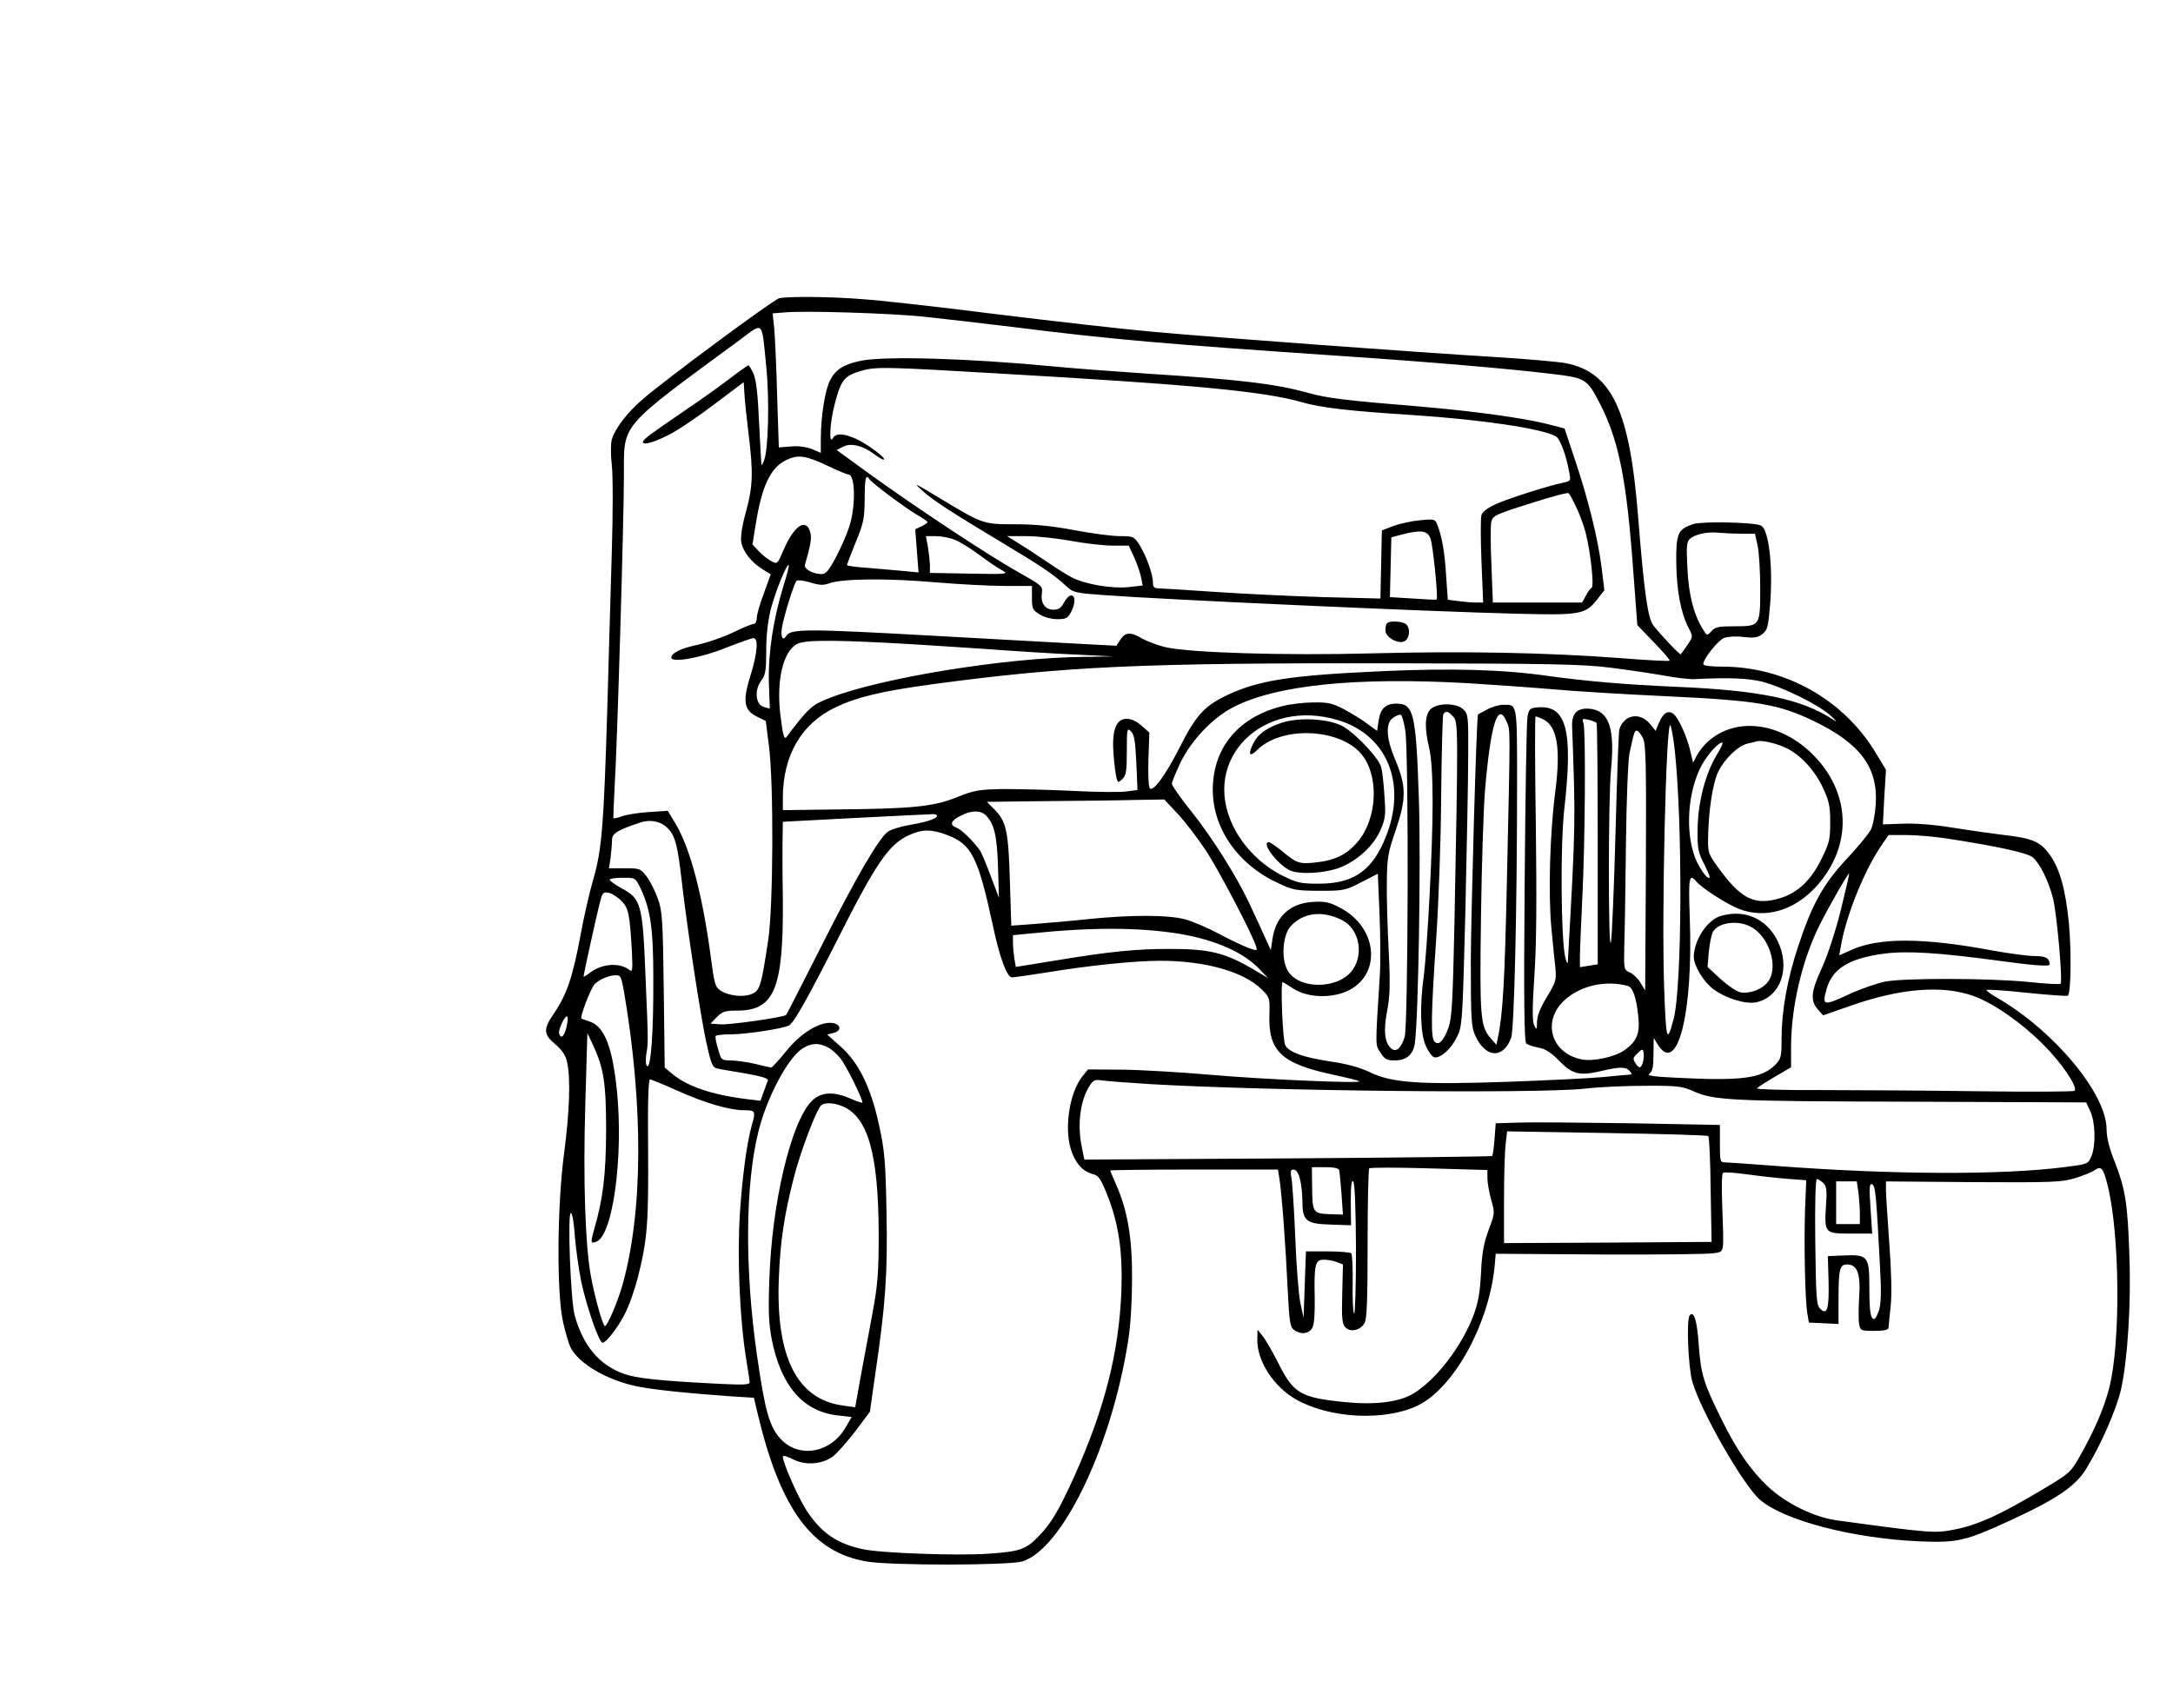 <?xml version="1.0" standalone="no"?>
<!DOCTYPE svg PUBLIC "-//W3C//DTD SVG 20010904//EN"
 "http://www.w3.org/TR/2001/REC-SVG-20010904/DTD/svg10.dtd">
<svg version="1.0" xmlns="http://www.w3.org/2000/svg"
 width="916pt" height="720pt" viewBox="0 0 916 720"
 preserveAspectRatio="xMidYMid meet">
<g transform="translate(0,720) scale(0.1,-0.1)"
fill="#000000" stroke="none">
<path d="M3285 5943 c-22 -4 -483 -345 -577 -427 -65 -56 -116 -123 -129 -169
-5 -18 -5 -65 0 -107 5 -41 5 -205 0 -365 -5 -159 -13 -456 -19 -660 -15 -498
-23 -597 -59 -721 -16 -55 -41 -164 -55 -242 -31 -167 -58 -247 -109 -321 -48
-69 -47 -91 4 -133 28 -24 43 -46 49 -73 16 -67 11 -212 -12 -385 -30 -226
-32 -595 -4 -715 10 -44 24 -91 31 -105 36 -69 152 -137 280 -164 70 -14 212
-29 397 -42 l96 -6 17 -72 c96 -400 229 -579 457 -618 104 -18 598 -17 657 0
170 52 378 487 447 933 10 61 16 168 16 259 1 172 -19 287 -66 394 -14 32 -26
60 -26 62 0 2 159 4 354 4 l353 0 6 -37 c10 -59 27 -292 35 -467 7 -139 10
-160 27 -172 28 -21 63 -17 77 9 8 14 11 58 10 127 -3 140 2 160 38 160 16 0
40 -4 55 -10 l26 -10 -3 -124 c-3 -106 0 -128 14 -142 21 -21 63 -12 80 19 10
16 13 99 13 334 0 171 3 314 7 318 4 4 118 4 253 0 l245 -7 0 -34 c0 -19 7
-60 16 -92 16 -56 15 -58 -11 -127 -20 -54 -28 -95 -32 -180 -4 -81 -12 -127
-30 -175 -49 -134 -161 -279 -258 -336 -61 -35 -161 -47 -289 -34 -185 19
-214 36 -280 169 -24 47 -53 97 -65 111 l-20 25 -1 -45 c0 -89 70 -196 163
-249 143 -81 375 -92 513 -26 156 76 307 355 326 605 l3 35 445 -3 c245 -1
461 1 480 6 40 9 37 -9 29 224 -2 58 -1 110 4 114 4 4 49 1 100 -6 50 -7 128
-16 171 -19 l80 -6 -5 -120 c-5 -149 0 -381 9 -438 l7 -42 63 -3 62 -3 0 103
c0 128 5 148 36 148 43 0 58 -39 51 -138 -3 -48 -3 -99 0 -114 5 -27 8 -28 64
-28 40 0 59 4 60 13 0 6 4 48 9 92 5 53 3 142 -6 265 -7 102 -14 202 -14 222
l0 38 368 -3 c331 -2 373 0 427 16 33 10 71 25 84 34 29 19 36 12 55 -62 52
-206 56 -665 7 -856 -22 -86 -63 -180 -123 -286 -40 -71 -43 -73 -167 -147
-173 -103 -265 -144 -360 -163 -85 -17 -100 -16 -496 38 -97 13 -214 70 -293
143 -71 67 -131 153 -194 281 -77 155 -88 191 -97 313 -7 105 -20 147 -38 128
-15 -15 -7 -219 11 -281 36 -124 214 -435 284 -496 99 -87 388 -163 668 -176
164 -7 197 0 386 87 200 92 277 145 323 220 62 102 124 243 145 330 28 120 44
362 36 570 -7 216 -17 278 -61 391 -24 59 -35 105 -35 139 0 150 -223 417
-463 555 -26 15 -46 30 -43 32 3 3 80 -2 171 -12 91 -9 169 -15 172 -12 13 13
15 190 4 306 -14 144 -39 231 -82 290 -38 53 -73 68 -190 81 -50 6 -148 20
-217 31 -78 13 -158 19 -210 17 l-85 -3 6 115 7 115 -41 68 c-135 227 -383
367 -650 367 -49 0 -79 4 -79 11 0 22 63 101 88 110 15 6 52 8 82 4 46 -5 60
-3 80 13 21 17 24 31 32 128 12 162 -6 315 -40 329 -33 14 -248 18 -284 6 -66
-22 -73 -39 -72 -165 2 -117 19 -209 52 -273 19 -36 19 -36 -5 -72 -13 -19
-26 -37 -28 -39 -3 -4 -81 78 -115 121 -24 31 -39 136 -65 461 -35 446 -111
607 -304 645 -32 6 -166 18 -298 26 -331 20 -1161 81 -1438 106 -126 11 -423
45 -660 74 -236 30 -493 59 -570 64 -136 11 -309 12 -350 4z m610 -78 c77 -8
248 -28 380 -44 405 -51 630 -71 1370 -121 362 -24 725 -55 895 -76 144 -17
150 -21 203 -123 81 -156 114 -322 142 -711 l17 -225 70 -73 c39 -40 69 -75
66 -77 -3 -3 -97 2 -209 11 -307 23 -655 30 -1039 20 -375 -10 -779 2 -882 27
-31 8 -73 24 -93 35 -48 29 -71 28 -92 -4 l-17 -26 -115 6 c-64 3 -358 20
-654 36 -537 30 -603 30 -622 0 -15 -24 -25 -7 -19 33 7 46 51 188 62 199 4 4
30 1 57 -7 38 -12 56 -13 80 -4 54 20 243 22 440 5 105 -9 241 -16 303 -16
l112 0 0 -50 c0 -46 3 -52 33 -70 18 -12 50 -20 74 -20 37 0 44 4 58 30 19 37
19 70 0 70 -8 0 -21 -13 -30 -30 -12 -23 -22 -30 -45 -30 -35 0 -54 28 -48 71
4 28 -1 32 -104 90 -122 68 -439 278 -632 418 l-129 94 27 14 c33 17 83 5 132
-32 20 -15 37 -25 40 -22 8 8 -70 65 -117 87 -55 24 -85 25 -98 3 -18 -31 -13
67 8 145 26 100 40 118 109 138 63 19 99 18 592 -11 820 -47 1108 -75 1266
-120 84 -24 195 -37 474 -55 286 -19 537 -56 598 -89 18 -9 45 -82 57 -153 7
-35 6 -36 -27 -43 -59 -12 -223 -64 -280 -89 -36 -16 -59 -33 -63 -47 -4 -12
-4 -100 0 -196 l7 -173 -30 0 c-16 0 -49 3 -74 6 l-45 6 -7 100 c-6 100 -17
163 -36 213 -10 27 -12 28 -73 22 -35 -3 -85 -14 -113 -24 l-49 -19 -3 -143
-3 -144 -242 6 c-133 4 -339 14 -457 22 -118 8 -225 15 -237 15 -18 0 -23 6
-23 25 0 34 -28 112 -56 157 -24 37 -26 38 -83 38 -32 0 -118 11 -191 25 -95
18 -167 25 -252 25 -134 0 -135 1 -310 106 -117 71 -121 72 -78 34 44 -40 122
-90 330 -215 166 -99 220 -135 275 -186 29 -27 38 -29 165 -38 256 -19 1364
-69 1731 -78 270 -7 291 -3 340 58 l32 41 -12 98 c-15 119 -57 290 -114 458
l-42 126 -70 18 c-102 26 -314 55 -525 73 -337 28 -404 36 -490 60 -134 37
-282 55 -675 80 -132 9 -307 22 -390 30 -366 35 -717 45 -817 24 -72 -15 -106
-37 -129 -82 -21 -41 -38 -147 -39 -244 l0 -62 -37 16 c-24 9 -56 14 -89 11
l-51 -4 -7 215 c-3 119 -9 246 -12 283 l-7 67 49 4 c85 8 443 -3 589 -18z
m-665 -211 c14 -134 9 -351 -9 -394 -5 -14 -10 -23 -11 -20 -1 3 -5 82 -10
175 -5 118 -12 181 -23 208 -9 20 -19 37 -22 37 -3 0 -40 -26 -83 -59 -42 -32
-122 -89 -177 -126 -154 -105 -185 -128 -185 -138 0 -17 59 2 126 39 36 20
118 76 182 125 l117 88 3 -47 c1 -26 9 -101 17 -167 21 -168 19 -226 -11 -334
-17 -62 -23 -106 -19 -127 7 -40 43 -85 90 -114 l34 -21 -29 -80 c-17 -44 -30
-91 -30 -105 0 -13 -6 -24 -13 -24 -7 0 -46 -16 -87 -36 -41 -20 -106 -42
-145 -51 -72 -15 -115 -35 -115 -55 0 -23 124 -2 229 41 57 22 109 41 117 41
22 0 17 -62 -12 -156 -34 -109 -29 -146 25 -174 l39 -19 13 -103 c21 -155 19
-680 -3 -823 -29 -192 -35 -211 -69 -225 -35 -15 -97 -8 -131 14 -23 15 -27
28 -42 144 -35 260 -86 456 -149 561 l-32 53 -80 -5 c-44 -3 -95 -11 -113 -18
-18 -6 -34 -10 -36 -8 -1 2 1 63 5 134 11 175 39 1127 39 1307 1 228 -28 195
495 580 94 70 86 79 105 -118z m262 -419 c40 -19 78 -35 84 -35 30 0 32 -136
3 -223 -11 -34 -37 -92 -57 -129 -28 -53 -41 -68 -59 -68 -36 0 -75 22 -70 39
24 83 29 111 23 135 -16 65 -68 32 -112 -70 -27 -63 -27 -63 -53 -49 -14 7
-38 26 -53 42 l-26 28 14 87 c26 161 62 237 129 269 50 24 82 19 177 -26z
m173 -55 c10 -16 155 -124 202 -151 24 -13 43 -27 43 -30 0 -3 -12 -11 -26
-18 l-26 -12 7 -91 7 -91 -73 7 c-41 4 -109 9 -151 13 -43 3 -78 8 -78 11 0 2
17 46 37 96 34 82 37 100 38 183 0 87 5 107 20 83z m2978 -115 c14 -27 32 -77
41 -110 21 -83 37 -229 25 -233 -5 -2 -16 -17 -24 -33 l-16 -29 -188 0 -188 0
-6 155 c-4 85 -4 167 -1 183 6 28 13 32 162 79 87 28 160 48 164 44 4 -3 18
-28 31 -56z m-614 -132 c11 -23 34 -253 27 -260 -1 -2 -46 0 -99 4 l-98 6 3
126 3 126 45 12 c78 20 105 17 119 -14z m1317 17 l52 0 11 -50 c6 -28 11 -109
11 -180 0 -159 0 -160 -109 -160 -66 0 -81 -3 -96 -20 -19 -21 -19 -21 -37 8
-38 61 -60 145 -65 257 -5 94 -3 112 11 124 24 20 75 31 125 25 24 -2 68 -4
97 -4z m-3320 -26 c22 -9 69 -38 105 -65 36 -27 79 -56 95 -64 27 -15 18 -16
-138 -13 l-168 3 0 35 c-1 19 -5 54 -9 78 l-8 42 42 0 c23 0 60 -7 81 -16z
m489 -4 c60 -11 139 -20 176 -20 l67 0 21 -45 c11 -24 25 -62 30 -84 l8 -39
-61 -7 c-69 -7 -182 12 -238 41 -18 9 -67 40 -108 68 -41 28 -95 63 -120 78
l-45 28 81 0 c44 0 129 -9 189 -20z m-1211 -185 c-45 -147 -66 -287 -63 -410
l4 -112 -25 7 c-35 9 -41 71 -11 111 18 24 21 43 21 127 0 65 7 124 19 173 19
74 68 195 76 187 2 -2 -7 -40 -21 -83z m441 -245 c99 -5 279 -17 400 -25 121
-9 294 -20 385 -24 l165 -8 -128 -2 c-328 -3 -850 -88 -1067 -172 -65 -25 -81
-37 -125 -89 -27 -33 -52 -66 -56 -72 -13 -21 -18 -5 -30 93 -16 143 12 262
70 294 31 17 134 18 386 5z m3040 -104 c72 -9 173 -24 225 -33 52 -10 110 -16
128 -16 150 8 233 4 292 -11 87 -23 236 -97 285 -141 30 -28 33 -32 10 -17
-132 86 -308 122 -660 137 -209 9 -374 23 -534 45 -194 28 -408 34 -701 21
-399 -18 -530 -39 -667 -106 -89 -44 -124 -84 -192 -219 -57 -111 -106 -180
-123 -170 -6 4 -9 51 -7 121 l4 115 -33 29 c-21 19 -43 29 -63 29 -45 0 -63
-50 -55 -150 3 -41 9 -85 12 -98 6 -22 8 -22 25 -6 16 15 19 32 19 118 0 95 1
99 18 83 13 -14 18 -41 22 -132 l5 -115 -45 -6 c-24 -4 -126 -3 -225 2 -99 5
-232 8 -295 8 -104 -2 -123 -5 -195 -34 -99 -40 -186 -49 -503 -52 l-232 -3 0
51 c0 180 78 314 223 383 91 43 191 67 402 96 572 77 882 91 1960 89 651 -1
790 -4 900 -18z m-595 -66 c96 -6 254 -17 350 -25 96 -9 316 -22 488 -30 382
-18 469 -33 619 -105 196 -95 270 -196 260 -351 -3 -42 -12 -90 -21 -107 -9
-17 -54 -72 -101 -122 -99 -106 -146 -190 -205 -369 -46 -138 -70 -273 -70
-389 0 -78 -2 -85 -28 -112 -57 -56 -142 -67 -416 -53 -104 5 -126 9 -112 18
12 9 16 29 16 81 l1 69 17 -28 c83 -133 150 133 135 535 -6 169 -3 189 28 152
23 -28 131 -97 181 -116 111 -42 232 -6 324 95 154 170 148 395 -15 557 -135
135 -321 159 -438 57 -19 -16 -41 -44 -50 -61 l-16 -31 -12 50 c-13 58 -49
138 -70 155 -22 18 -44 5 -61 -35 l-15 -36 -25 31 c-43 50 -109 37 -128 -25
-3 -11 -10 -207 -16 -435 -6 -228 -15 -435 -19 -460 -12 -67 -12 605 0 725 17
173 -8 248 -87 257 -54 6 -79 -18 -77 -73 15 -410 15 -406 -18 -994 -1 -11 -5
-2 -11 20 -18 81 -21 470 -4 624 38 336 9 441 -115 429 -29 -3 -34 -7 -40 -38
-4 -19 -9 -335 -12 -702 -4 -494 -2 -670 7 -677 6 -5 29 -13 51 -17 29 -5 52
-20 86 -54 56 -58 86 -66 173 -46 84 20 110 20 126 1 10 -12 10 -15 -1 -15 -8
0 -57 -5 -109 -10 -52 -5 -232 -14 -400 -20 -375 -13 -492 -5 -585 40 -42 20
-94 35 -164 45 -118 18 -177 39 -193 69 -11 19 -21 266 -11 266 2 0 21 -12 43
-26 52 -35 138 -43 208 -20 166 55 161 270 -8 359 -47 25 -64 28 -117 25 -95
-6 -155 -61 -169 -156 l-7 -47 -32 70 c-17 39 -45 97 -60 130 -54 114 -157
277 -241 382 -46 57 -84 111 -84 119 0 8 17 49 37 91 45 92 133 185 218 230
180 95 517 130 995 103z m313 -151 c61 -28 77 -122 53 -307 -23 -176 -30 -434
-16 -577 6 -66 14 -142 17 -170 4 -45 1 -56 -36 -117 -28 -46 -41 -79 -42
-105 0 -35 -1 -36 -12 -15 -8 18 -8 72 1 210 9 130 10 325 6 640 -4 248 -4
452 -1 452 3 0 17 -5 30 -11z m227 -16 c3 -2 5 -233 5 -511 l0 -507 -38 -6
-37 -6 0 46 c0 25 5 136 10 246 12 233 15 703 5 736 -7 20 -5 21 21 15 16 -4
31 -10 34 -13z m330 -118 c33 -307 31 -992 -5 -1130 -28 -107 -32 -94 -40 131
-11 311 8 1125 26 1107 4 -4 13 -53 19 -108z m-135 55 c13 -25 15 -98 13 -547
l-3 -518 -20 33 c-11 18 -31 37 -45 43 -25 11 -25 13 -23 113 2 55 5 250 7
431 2 182 9 352 15 380 19 88 21 95 31 95 5 0 16 -13 25 -30z m602 -42 c61
-28 122 -93 157 -168 26 -56 31 -77 31 -146 0 -73 -3 -87 -38 -157 -43 -88
-100 -141 -173 -163 -102 -31 -159 -6 -244 106 -57 76 -60 81 -60 137 1 119
19 242 44 292 28 55 84 108 124 117 15 3 32 7 37 9 19 6 80 -7 122 -27z m-292
-33 c-47 -79 -78 -200 -79 -311 -1 -82 2 -97 30 -151 23 -47 26 -59 13 -52
-10 5 -30 34 -45 64 -49 102 -45 273 11 393 23 50 76 112 95 112 5 0 -6 -25
-25 -55z m-2269 -247 c32 -35 84 -103 117 -153 55 -83 195 -351 211 -402 7
-22 6 -22 -31 -9 -21 8 -77 34 -123 59 -47 25 -112 53 -145 62 -74 19 -226 19
-405 1 -74 -8 -178 -17 -231 -21 l-96 -7 -6 188 c-6 210 -15 251 -64 301 l-33
33 252 3 c139 1 308 3 374 5 l122 2 58 -62z m-810 -5 c35 -36 47 -85 51 -218
l4 -130 -35 93 c-19 51 -40 101 -47 110 -33 43 -76 85 -97 93 -31 12 -24 30
19 51 43 23 83 23 105 1z m-206 -2 c0 -12 -46 -27 -124 -40 -33 -6 -70 -18
-82 -26 -37 -24 -135 -192 -285 -490 -78 -154 -143 -282 -145 -283 -7 -10
-235 -42 -274 -40 l-45 3 27 28 c23 23 35 27 85 27 158 0 196 92 193 470 -2
113 -2 232 -1 266 l1 60 303 16 c166 8 312 16 325 16 12 1 22 -2 22 -7z
m-1143 -45 c38 -32 49 -73 67 -232 23 -200 83 -595 107 -694 17 -76 24 -91 42
-94 12 -3 66 -12 120 -21 64 -11 97 -21 94 -29 -2 -6 -10 -28 -18 -49 l-13
-37 -51 6 c-151 18 -258 54 -322 108 l-31 26 -4 328 c-4 298 -6 332 -25 384
-11 32 -32 73 -47 93 -26 34 -29 35 -93 35 l-66 0 7 46 c3 26 6 59 6 74 0 27
23 41 120 73 37 13 80 6 107 -17z m1186 -36 c103 -39 130 -93 192 -380 29
-138 60 -220 81 -220 8 0 71 9 141 20 189 31 376 50 484 50 190 0 352 -46 428
-121 33 -33 34 -36 32 -106 -5 -155 51 -207 272 -254 56 -12 104 -24 107 -27
10 -10 -405 8 -622 27 -125 11 -294 21 -375 22 l-147 1 -23 -29 c-53 -66 -77
-211 -50 -304 18 -60 49 -96 93 -108 25 -6 34 -19 61 -87 49 -122 66 -241 60
-409 -11 -260 -71 -495 -200 -782 -64 -140 -95 -193 -146 -246 -54 -57 -79
-67 -209 -76 -129 -10 -461 2 -537 19 -108 24 -172 68 -234 161 -35 53 -101
202 -101 229 0 6 19 1 42 -11 52 -27 121 -22 167 10 18 13 60 61 95 106 l63
84 21 148 c45 302 54 433 49 693 -4 213 -8 261 -31 365 -34 159 -85 265 -163
334 l-56 50 27 7 c36 9 31 38 -7 42 -52 6 -132 -43 -193 -119 -31 -38 -59 -69
-63 -69 -3 0 -33 7 -66 15 -33 8 -79 14 -102 15 -42 0 -43 1 -56 48 -8 26 -13
50 -10 55 2 4 32 7 66 7 62 0 224 25 244 38 22 14 83 124 201 357 167 331 219
407 307 446 52 24 92 24 158 -1z m4217 -15 c224 -35 339 -61 360 -80 30 -27
65 -98 84 -171 16 -61 42 -351 32 -361 -3 -3 -65 0 -138 8 -165 16 -522 17
-603 1 -33 -7 -93 -28 -135 -46 -127 -59 -130 -58 -110 16 24 85 96 129 242
148 97 13 233 4 485 -30 137 -19 213 -25 213 -16 0 27 -16 36 -64 36 -28 0
-109 11 -181 24 -288 54 -476 54 -590 2 l-52 -23 9 50 c24 127 98 310 170 415
l29 42 77 0 c42 0 120 -7 172 -15z m-451 -304 c-22 -88 -56 -191 -79 -241 -46
-99 -50 -138 -17 -175 l22 -25 112 39 c214 76 395 90 526 41 85 -32 201 -113
292 -205 76 -76 145 -178 130 -193 -4 -4 -185 -5 -403 -2 -219 3 -519 5 -669
5 -149 -1 -269 3 -267 7 3 4 36 26 74 48 l70 41 0 87 c0 167 47 367 121 514
40 80 121 220 124 216 1 -2 -15 -72 -36 -157z m-5060 97 c43 -90 55 -171 55
-383 1 -222 -10 -379 -26 -369 -6 4 -7 24 -4 48 9 53 9 50 -3 331 -12 304 -18
326 -101 371 -28 15 -50 31 -50 36 0 4 24 8 54 8 54 0 54 0 75 -42z m-77 -58
c28 -30 33 -56 42 -218 3 -68 2 -81 -9 -72 -41 34 -118 29 -169 -11 -14 -11
-26 -18 -26 -15 0 9 58 273 70 316 10 39 13 41 38 36 15 -4 39 -20 54 -36z
m3036 -79 c69 -35 92 -137 46 -206 -59 -90 -243 -88 -281 4 -23 53 -13 144 18
177 53 58 135 67 217 25z m-688 -57 c154 -26 272 -78 340 -150 l35 -37 -45 27
c-133 80 -195 96 -372 96 -139 0 -251 -11 -480 -49 l-166 -27 -6 35 c-3 20 -6
50 -6 67 l0 32 73 7 c259 27 460 26 627 -1z m-2341 -236 c84 -488 82 -937 -6
-1248 -20 -69 -63 -170 -73 -170 -9 0 -44 126 -60 215 -23 130 -32 398 -23
710 l9 310 22 -46 c47 -101 57 -162 57 -364 -1 -190 -13 -289 -51 -419 -15
-55 -15 -59 10 -50 69 26 114 354 87 632 -19 188 -53 276 -116 296 -17 6 -32
11 -34 12 -8 6 41 133 57 147 22 20 60 36 88 36 19 1 23 -7 33 -61z m4233 16
c21 -6 36 -49 44 -129 8 -73 -7 -106 -60 -143 -41 -28 -130 -47 -177 -38 -128
24 -170 157 -78 246 66 64 175 90 271 64z m-4474 -174 c-10 -40 -23 -51 -31
-27 -5 15 24 78 34 72 4 -3 2 -23 -3 -45z m1102 -85 c16 -8 40 -30 54 -48 26
-34 97 -179 91 -185 -2 -2 -25 6 -50 17 -72 32 -126 28 -164 -11 -87 -89 -168
-431 -178 -754 -5 -137 -2 -186 11 -254 40 -196 134 -302 282 -317 l54 -6 -23
-40 c-61 -110 -195 -137 -274 -55 -49 51 -68 118 -102 355 -52 361 -50 719 6
943 35 144 126 314 187 351 37 23 67 24 106 4z m3436 -61 c-8 -29 -17 -30 -33
-4 -11 16 -9 23 10 40 19 19 22 19 25 5 2 -9 1 -27 -2 -41z m-4074 -120 c117
-53 222 -84 285 -84 47 0 49 -4 33 -60 -21 -73 -40 -211 -51 -373 -12 -184 -1
-447 26 -613 8 -49 15 -95 15 -101 0 -10 -27 -11 -112 -7 -263 13 -366 23
-424 45 -100 38 -165 116 -201 242 -18 62 -32 443 -16 434 6 -4 13 -47 16 -97
4 -50 16 -137 27 -192 22 -104 75 -258 90 -258 17 0 74 77 101 136 15 33 37
96 48 140 40 160 45 227 43 537 -2 196 1 297 8 297 5 0 56 -21 112 -46z m1998
26 c496 -29 1627 -41 1831 -19 57 7 172 12 254 12 133 1 155 -2 199 -21 91
-41 149 -44 921 -46 l739 -3 18 -39 c21 -47 23 -142 4 -188 -14 -33 -15 -33
-107 -45 -269 -35 -728 -33 -1219 4 -107 8 -205 15 -217 15 -22 0 -23 4 -23
79 l0 79 -372 7 c-205 3 -418 5 -473 3 l-100 -3 -5 -67 c-3 -36 -7 -68 -10
-71 -3 -2 -391 -7 -862 -10 l-857 -5 -10 49 c-21 97 -8 202 34 265 13 20 22
24 48 20 18 -3 111 -10 207 -16z m-1297 -94 c106 -45 150 -202 151 -536 0
-167 -4 -215 -26 -335 -14 -77 -37 -198 -50 -268 l-23 -129 -50 7 c-194 25
-285 203 -272 535 6 155 22 265 63 425 28 111 98 295 117 307 18 12 54 9 90
-6z m3648 -125 c4 -3 9 -105 10 -226 l4 -220 -437 -3 -438 -2 0 182 c0 101 3
207 7 236 l6 53 421 -7 c232 -4 424 -9 427 -13z m-1556 -143 c2 -7 6 -52 10
-101 l6 -87 -58 2 c-69 3 -71 6 -72 121 l-1 77 55 0 c36 0 57 -4 60 -12z
m-166 -35 c6 -21 11 -63 11 -94 0 -86 15 -98 120 -101 l85 -3 -1 98 c0 69 3
94 10 87 7 -7 11 -107 12 -290 0 -154 -4 -274 -8 -267 -5 6 -7 65 -6 129 1 65
-2 121 -6 125 -4 4 -49 8 -99 8 l-92 0 -5 -140 -5 -140 -14 65 c-7 36 -17 160
-21 275 -5 116 -12 227 -16 248 -5 30 -4 37 9 37 10 0 20 -14 26 -37z m2207
-20 c14 -14 16 -31 11 -98 -7 -113 -5 -115 105 -115 l90 0 -7 106 c-6 87 -5
106 6 102 15 -5 18 -44 34 -349 6 -105 4 -155 -4 -182 -7 -20 -16 -37 -21 -37
-15 0 -20 32 -20 134 0 130 -6 138 -106 134 l-69 -3 3 -105 c3 -117 -6 -146
-35 -117 -16 16 -18 44 -21 282 -2 168 1 265 7 265 5 0 17 -8 27 -17z m148
-39 c3 -26 6 -66 6 -90 l0 -44 -50 0 -50 0 0 90 0 90 44 0 43 0 7 -46z"/>
<path d="M5847 4573 c-4 -3 -7 -17 -7 -30 0 -32 61 -63 85 -43 18 15 20 51 3
68 -13 13 -70 17 -81 5z"/>
<path d="M5408 4224 c-172 -41 -280 -157 -294 -316 -17 -174 88 -342 266 -427
71 -34 80 -35 181 -36 103 0 109 1 177 36 l70 36 7 -165 c4 -90 5 -212 1 -271
-19 -299 -19 -284 3 -318 18 -28 26 -33 61 -33 48 0 77 24 84 72 15 103 26
765 17 1033 -12 360 -22 399 -95 399 -46 0 -68 -22 -75 -74 l-6 -41 -41 30
c-22 17 -67 44 -98 61 -50 26 -68 30 -130 29 -39 0 -97 -7 -128 -15z m237 -61
c213 -67 292 -286 185 -518 -55 -121 -133 -170 -270 -170 -77 0 -92 3 -154 34
-87 43 -164 120 -207 207 -140 283 125 547 446 447z m279 -44 c15 -103 12
-1246 -3 -1291 -16 -48 -36 -65 -56 -48 -28 23 -34 74 -18 157 12 63 14 111 7
253 -5 96 -9 227 -8 290 1 105 4 124 39 225 44 131 43 183 -5 296 -37 88 -40
151 -8 173 13 9 27 15 33 13 5 -2 14 -33 19 -68z"/>
<path d="M5405 4154 c-62 -20 -101 -47 -120 -84 -26 -50 -19 -65 15 -31 99 98
332 93 431 -9 84 -88 79 -280 -11 -382 -45 -52 -96 -76 -179 -84 -64 -7 -77
-2 -140 51 -24 19 -47 35 -52 35 -36 0 39 -98 91 -120 47 -19 166 -9 225 20
71 34 129 92 155 153 20 46 22 62 16 142 -3 49 -9 103 -13 118 -7 37 -103 140
-160 174 -57 33 -182 41 -258 17z"/>
<path d="M6030 4210 c-24 -24 -26 -79 -5 -165 9 -40 14 -116 14 -225 1 -179
-22 -619 -38 -740 -17 -125 -13 -239 9 -288 10 -23 26 -45 34 -48 24 -9 72 32
97 84 23 46 24 57 36 527 6 264 12 560 12 657 1 170 0 178 -21 198 -30 28
-110 28 -138 0z m96 -31 c21 -24 21 -44 5 -874 -7 -329 -11 -397 -25 -437 -21
-56 -41 -77 -59 -59 -16 16 -15 114 7 431 10 151 20 410 21 602 2 185 6 341 9
347 10 16 21 14 42 -10z"/>
<path d="M6268 4209 c-21 -11 -38 -20 -38 -22 -7 -41 -29 -841 -30 -1037 0
-247 2 -279 19 -316 43 -94 117 -99 151 -9 13 33 25 545 25 1068 0 348 2 337
-60 336 -16 0 -47 -9 -67 -20z m83 -51 c16 -37 16 -5 1 -678 -9 -416 -17 -558
-38 -655 l-6 -29 -24 27 c-44 52 -47 85 -41 517 3 223 11 461 17 530 24 280
54 375 91 288z"/>
<path d="M7254 3339 c-57 -16 -114 -103 -114 -173 0 -37 42 -106 83 -136 53
-39 136 -64 180 -55 105 23 147 148 88 263 -47 91 -138 130 -237 101z m137
-52 c72 -48 105 -168 62 -225 -23 -32 -77 -52 -116 -45 -16 3 -53 28 -84 56
l-55 51 5 63 c4 35 11 72 17 84 24 44 117 53 171 16z"/>
</g>
</svg>
